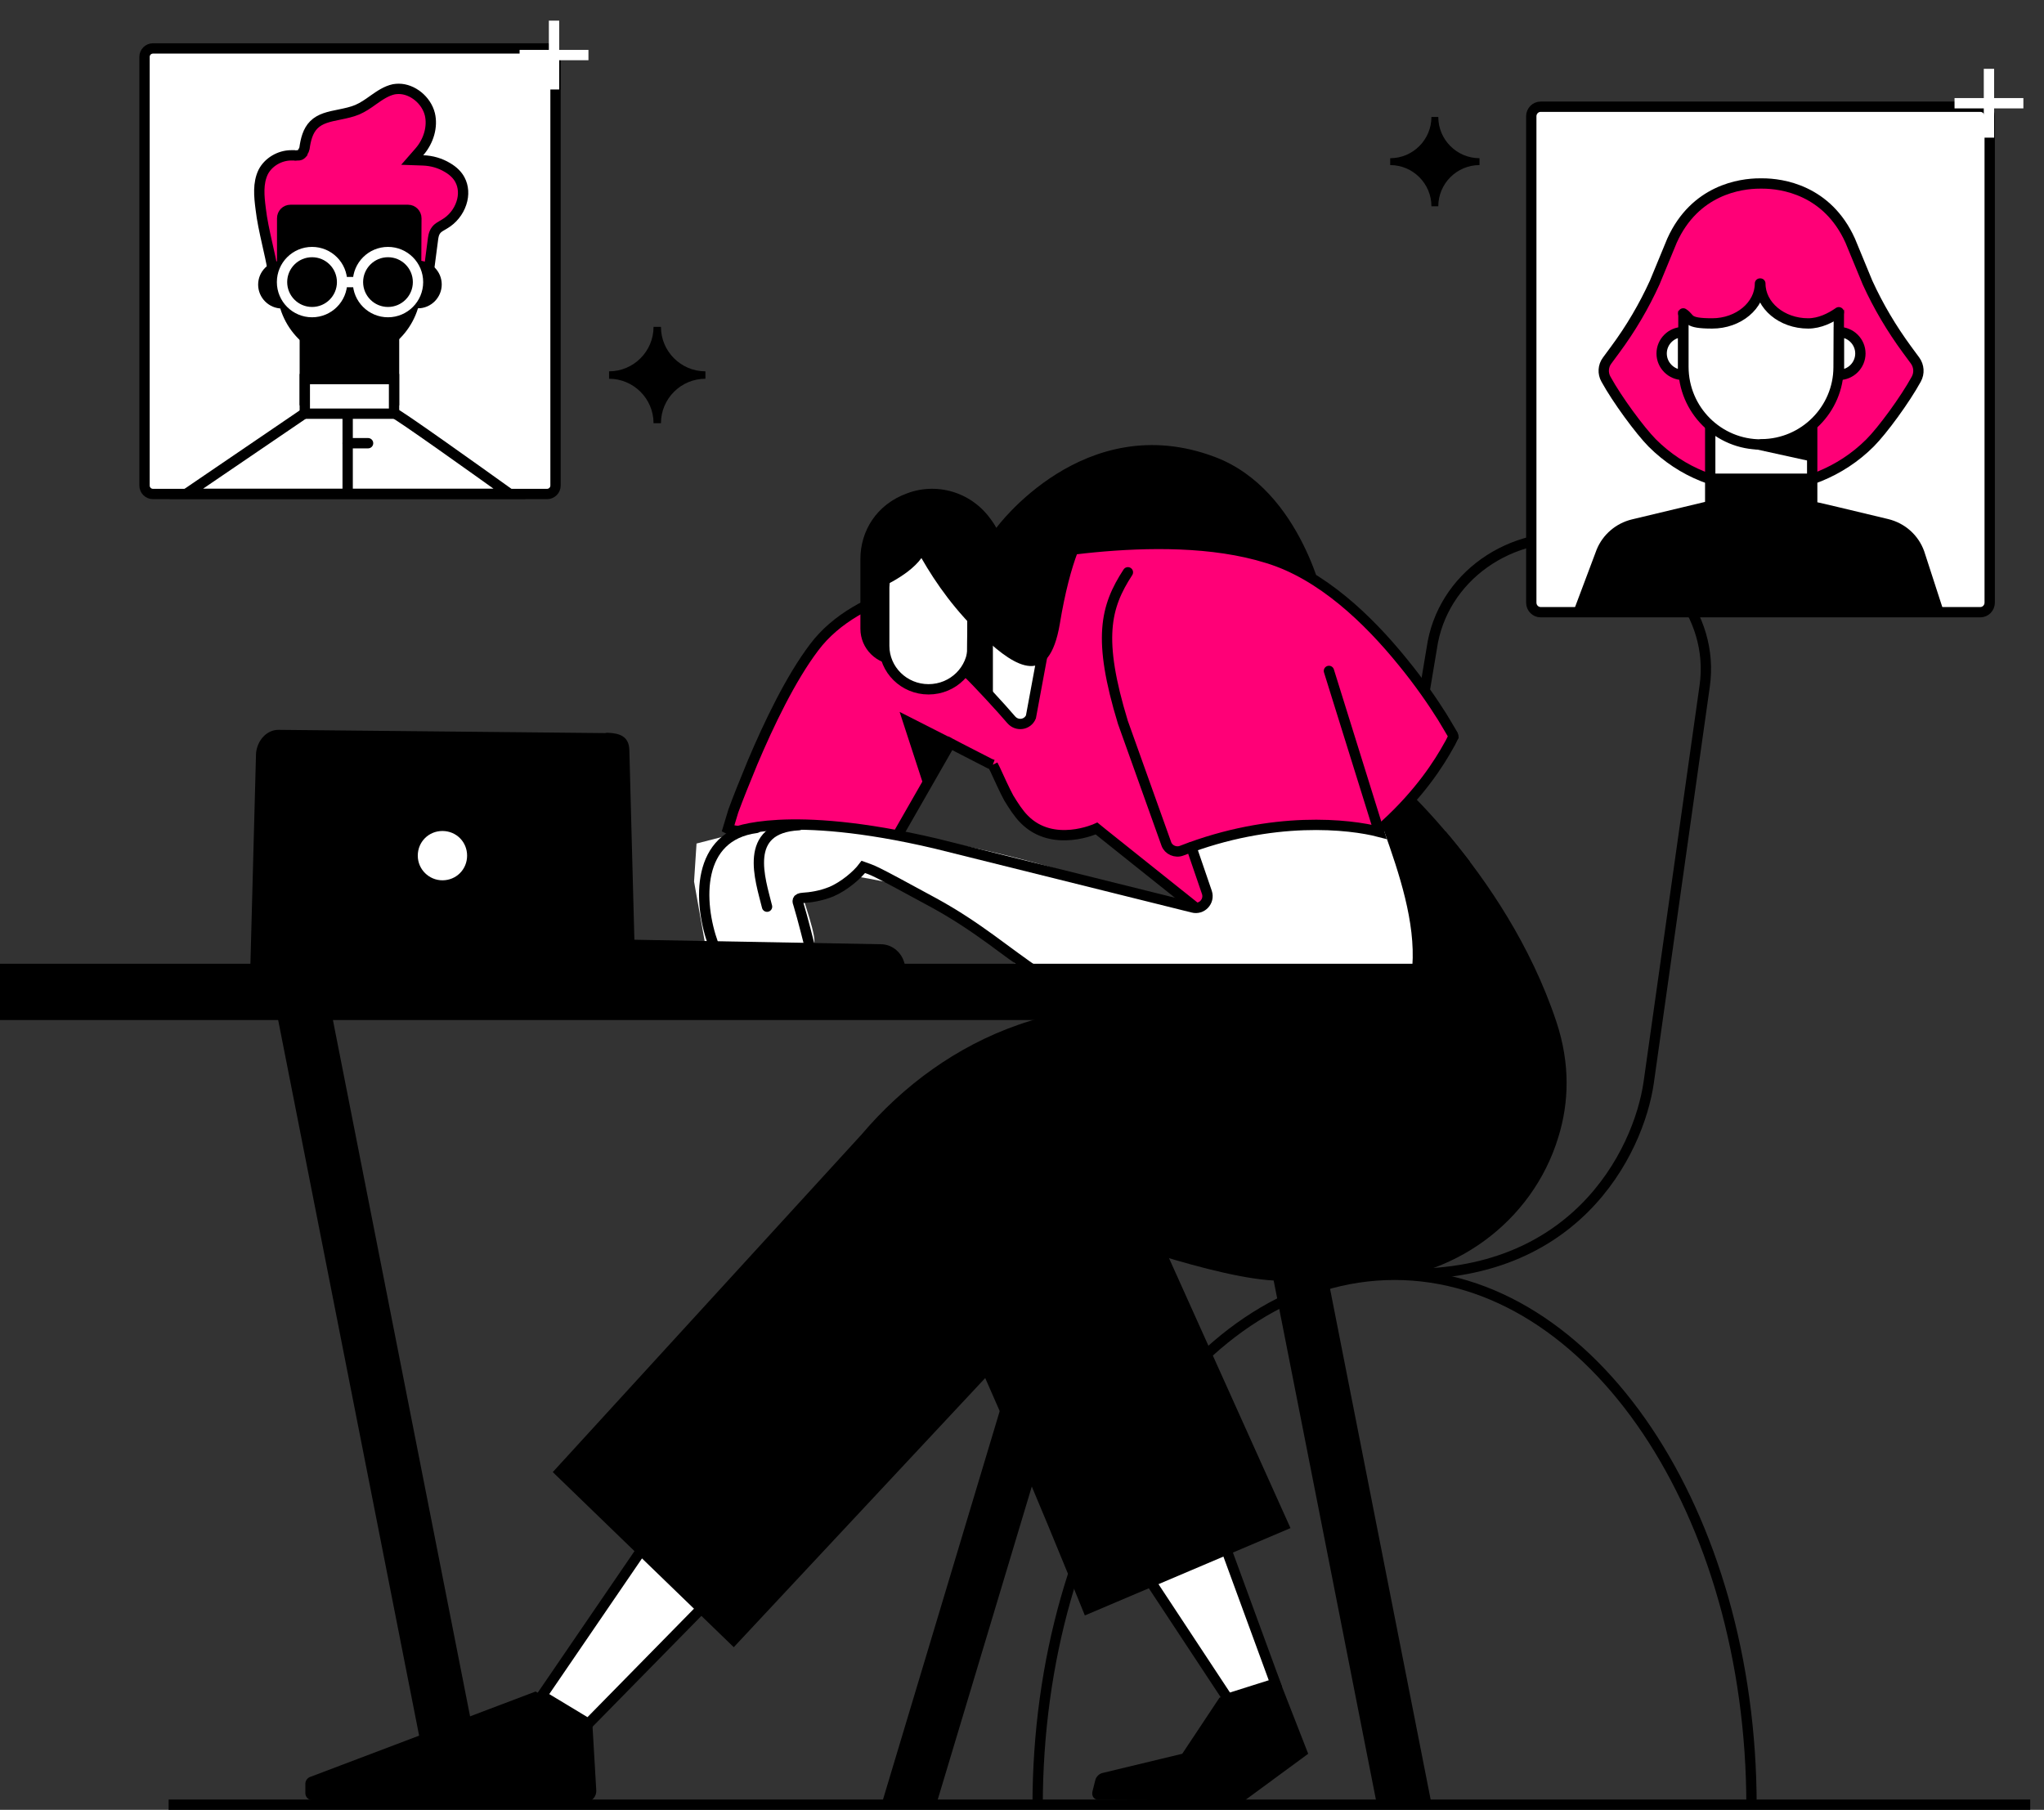 <svg width="594" height="526" viewBox="0 0 594 526" fill="none" xmlns="http://www.w3.org/2000/svg">
<rect x="0" y="0" width="594" height="526" fill="#333333" stroke="none"/>
<path d="M403.569 370.021C457.378 373.422 476.205 334.797 479.12 314.634L495.396 199.365C498.311 178.838 482.764 159.646 460.9 156.61C439.037 153.573 418.995 167.784 416.08 188.433L410.857 219.649" stroke="black" stroke-width="3"/>
<path d="M169.995 523.916L90.8 523.187C89.707 523.187 88.735 522.337 88.735 521.122V518.45C88.735 517.6 89.221 516.871 89.95 516.506L155.662 491.606L172.181 501.566L173.274 520.272C173.396 522.215 171.938 523.794 169.995 523.673V523.916Z" fill="black"/>
<path d="M289.515 153.452C289.515 153.452 315.022 118.47 353.04 132.803C378.548 142.398 385.107 176.165 385.107 176.165L314.293 189.283L289.515 153.452C284.049 143.127 268.623 146.285 268.623 146.285C260.849 147.5 253.926 154.666 253.926 162.44V186.004C253.926 191.713 258.541 196.45 264.372 196.45C276.032 196.45 285.385 186.976 285.385 175.437" fill="black"/>
<path d="M203.641 467.678L190.28 444.843L157.484 492.821L170.967 500.959L203.641 467.678Z" fill="white" stroke="black" stroke-width="3"/>
<path d="M361.785 523.43L319.151 523.066C317.937 523.066 317.208 521.972 317.451 520.758L318.301 517.357C318.544 516.385 319.394 515.535 320.366 515.292L343.566 509.705L354.376 493.429L371.021 486.26L380.172 509.705L361.664 523.309L361.785 523.43Z" fill="black"/>
<path d="M355.105 446.543L330.448 453.71L356.806 493.671L370.653 489.299L354.984 446.543H355.105Z" fill="white" stroke="black" stroke-width="3"/>
<path d="M213.235 478.731L160.642 427.838L250.403 329.695C262.55 315.363 278.097 304.067 295.831 297.872C315.143 291.07 324.739 294.957 345.266 300.18L373.325 307.346L213.235 478.731Z" fill="black"/>
<path d="M313.322 322.651C302.997 312.934 286.6 313.784 277.247 324.473C267.165 336.133 262.307 353.259 270.202 366.985C283.077 389.213 315.265 469.5 315.265 469.5L375.025 444.114L332.391 349.373C327.897 339.291 321.338 330.181 313.322 322.651Z" fill="black"/>
<path d="M404.42 257.546C404.42 257.546 414.866 249.408 420.089 241.634C422.396 244.307 424.704 247.222 427.133 250.38C427.133 250.38 414.137 266.291 402.476 271.393C390.816 276.494 398.711 263.498 398.711 263.498L404.541 257.668L404.42 257.546Z" fill="black"/>
<path d="M314.78 357.389C314.78 357.389 354.499 372.208 371.99 372.208H395.797C421.911 372.208 445.354 355.325 452.884 330.424C455.921 320.586 456.407 309.29 452.277 296.901C437.459 252.445 401.505 222.686 401.505 222.686L333.486 275.766L314.78 357.268V357.389Z" fill="black"/>
<path d="M217.73 241.634C216.758 241.877 212.385 241.391 211.535 240.906L213.114 235.683C214.45 232.039 216.394 227.18 218.702 221.593C223.439 210.418 229.755 197.179 236.557 188.19C242.994 179.566 253.197 174.586 262.064 171.793C266.437 170.335 270.324 169.485 273.239 168.999C274.696 168.756 275.789 168.513 276.64 168.513H277.49H277.733C277.733 168.513 278.097 168.513 278.097 168.392H278.462L291.458 163.412H291.823C292.066 163.29 292.673 163.169 293.28 163.047C294.616 162.683 296.56 162.319 298.868 161.833C303.605 160.861 310.285 159.768 317.937 159.039C333.242 157.581 352.433 157.217 368.345 162.197C384.014 166.934 397.617 180.052 407.577 192.32C412.558 198.393 416.444 204.102 419.117 208.353C420.453 210.54 421.424 212.24 422.153 213.455C422.153 213.698 422.396 213.941 422.396 214.062C422.032 214.669 421.667 215.641 421.06 216.613C419.724 219.042 417.538 222.686 414.501 226.694C408.428 234.711 398.711 244.792 384.135 253.052L348.148 264.355L320.61 242.363L318.666 240.784C318.666 240.784 306.034 246.614 297.653 238.112C295.952 236.411 294.495 234.104 293.159 231.917C292.007 229.844 290.115 225.629 289.239 223.729L288.807 222.866C288.658 222.569 288.524 222.302 288.507 222.266L287.693 221.957L278.705 217.342L276.154 216.005L274.696 218.556L255.991 251.23H255.019C253.319 251.108 250.889 251.108 248.096 250.866C242.508 250.38 235.585 249.408 229.876 247.465C223.439 245.157 221.131 243.456 217.73 241.634Z" fill="#FF0077"/>
<path d="M288.507 222.266C288.545 222.348 289.191 223.626 289.239 223.729M288.507 222.266L289.239 223.729M288.507 222.266L287.693 221.957L278.705 217.342L276.154 216.005L274.696 218.556L255.991 251.23H255.019C253.319 251.108 250.889 251.108 248.096 250.866C242.508 250.38 235.585 249.408 229.876 247.465C223.439 245.157 221.131 243.456 217.73 241.634C216.758 241.877 212.385 241.391 211.535 240.906L213.114 235.683C214.45 232.039 216.394 227.18 218.702 221.593C223.439 210.418 229.755 197.179 236.557 188.19C242.994 179.566 253.197 174.586 262.064 171.793C266.437 170.335 270.324 169.485 273.239 168.999C274.696 168.756 275.789 168.513 276.64 168.513C277.004 168.513 277.247 168.513 277.49 168.513H277.733C277.733 168.513 278.097 168.513 278.097 168.392H278.462L291.458 163.412C291.58 163.412 291.701 163.412 291.823 163.412C292.066 163.29 292.673 163.169 293.28 163.047C294.616 162.683 296.56 162.319 298.868 161.833C303.605 160.861 310.285 159.768 317.937 159.039C333.242 157.581 352.433 157.217 368.345 162.197C384.014 166.934 397.617 180.052 407.578 192.32C412.558 198.393 416.444 204.102 419.117 208.353C420.453 210.54 421.424 212.24 422.153 213.455C422.153 213.698 422.396 213.941 422.396 214.062C422.032 214.669 421.667 215.641 421.06 216.613C419.724 219.042 417.538 222.686 414.501 226.694C408.428 234.711 398.711 244.792 384.135 253.052L348.148 264.355L320.61 242.363L318.666 240.784C318.666 240.784 306.034 246.614 297.653 238.112C295.952 236.411 294.495 234.104 293.159 231.917C292.007 229.844 290.115 225.629 289.239 223.729" stroke="black" stroke-width="3"/>
<path d="M260.485 193.17C254.776 193.17 250.039 188.555 250.039 182.724V162.44C250.039 154.545 254.533 146.65 263.643 143.37C272.631 139.969 283.927 143.127 289.515 153.452L281.62 175.315C281.62 186.976 272.145 196.328 260.606 196.328" fill="black"/>
<path d="M346.118 245.278L351.116 259.904C351.966 261.969 350.336 263.236 348.149 262.871C339.647 261.535 323.647 257.789 310.772 253.659C292.917 248.072 267.895 242.849 260.729 242.849C253.562 242.849 245.667 246.007 244.088 249.772C242.509 253.538 246.396 254.388 246.396 254.388C246.396 254.388 264.373 256.696 271.418 261.069C277.977 265.198 284.779 271.393 294.01 279.167C304.577 288.155 347.454 326.537 384.379 312.326C421.304 298.115 410.979 266.17 402.234 241.513C377.82 236.168 346.482 245.886 346.482 245.886V245.035C346.361 245.035 346.239 245.157 346.239 245.157L346.118 245.278Z" fill="white"/>
<path d="M370.289 292.163H354.377L399.926 523.43H415.838L370.289 292.163Z" fill="black"/>
<path d="M325.955 292.163H341.866L272.389 523.43H256.478L325.955 292.163Z" fill="black"/>
<path d="M276.5 214.555L261.438 206.903L268.605 228.888L276.5 214.676V214.555Z" fill="black"/>
<path d="M305.912 174.222L299.596 208.353C298.624 210.661 295.587 211.147 293.887 209.204C291.215 206.045 284.048 198.272 281.376 195.721C276.396 191.348 287.571 184.303 287.571 184.303L304.454 179.566" fill="white"/>
<path d="M305.912 174.222L299.596 208.353C298.624 210.661 295.587 211.147 293.887 209.204C291.215 206.045 284.048 198.272 281.376 195.721C276.396 191.348 287.571 184.303 287.571 184.303L304.454 179.566" stroke="black" stroke-width="3"/>
<path d="M282.592 187.583V157.46H270.81C263.279 157.46 257.084 163.412 256.963 170.7V170.942V187.704C256.963 194.628 262.672 200.337 269.838 200.337C277.004 200.337 282.713 194.628 282.713 187.704L282.592 187.583Z" fill="white" stroke="black" stroke-width="3"/>
<path d="M253.804 171.671C253.804 171.671 263.643 167.906 267.772 162.197C272.024 169.606 277.732 177.744 286.113 185.518C295.223 194.02 304.819 199.851 307.977 181.388C311.013 162.926 315.386 154.059 318.301 151.508C321.216 149.079 289.393 153.452 289.393 153.452C289.393 153.452 276.275 151.63 269.473 152.601C259.513 154.18 256.233 158.067 254.897 162.683C253.804 166.448 253.683 171.55 253.683 171.55L253.804 171.671Z" fill="black"/>
<path d="M202.426 245.157L225.758 239.135L262.105 242.102L247.246 255.117C250.283 255.117 239.837 262.89 233.399 260.34C232.549 259.368 238.136 273.822 236.314 274.551L205.341 276.737L201.697 256.21L202.426 245.035V245.157Z" fill="white"/>
<path d="M175.843 213.06L81.083 212.118C77.682 211.997 74.767 215.034 74.403 218.92L72.702 282.81C72.459 286.09 74.645 289.005 77.439 289.005H178.011C181.655 289.005 184.692 285.483 184.57 281.11L182.891 217.944C182.769 213.936 179.975 213.088 176.574 212.966H176.311L175.843 213.06Z" fill="black"/>
<path d="M160.277 269.814L101.975 267.627L99.06 281.231H161.735L160.277 269.814Z" fill="black"/>
<path d="M182.992 273.093L255.992 274.429C259.029 274.429 261.701 276.494 262.673 279.409L263.28 281.353H180.685L182.992 273.093Z" fill="black"/>
<path d="M95.903 292.163H79.991L125.54 523.43H141.452L95.903 292.163Z" fill="black"/>
<path d="M128.576 255.846C124.689 255.846 121.409 252.688 121.409 248.679C121.409 244.671 124.567 241.513 128.576 241.513C132.584 241.513 135.742 244.671 135.742 248.679C135.742 252.688 132.584 255.846 128.576 255.846Z" fill="white"/>
<path d="M301.904 283.053C292.43 276.737 284.292 269.449 271.417 262.405C252.468 252.08 254.169 253.173 250.889 251.959C249.067 254.388 245.302 257.546 241.658 259.125C238.379 260.461 235.342 260.826 233.399 260.947C231.455 261.068 231.698 261.919 232.063 262.89C233.156 266.413 235.464 275.644 235.464 275.644" stroke="black" stroke-width="3"/>
<path d="M213.153 242.019C213.153 242.019 228.54 234.954 271.902 245.157C271.902 245.157 334.821 260.825 346.603 263.741C349.275 264.469 351.583 261.919 350.732 259.368L346.238 246.25" stroke="black" stroke-width="3" stroke-linecap="round"/>
<path d="M301.54 524.887C301.54 439.62 347.939 370.507 405.27 370.507C462.601 370.507 509 439.62 509 524.887" stroke="black" stroke-width="3"/>
<path d="M386.199 194.992L400.775 241.756C392.394 239.569 369.923 236.897 343.444 247.222C341.622 247.95 339.557 246.979 338.95 245.278L326.318 209.932C318.908 185.64 321.216 176.408 327.775 166.327" stroke="black" stroke-width="3" stroke-linecap="round"/>
<path d="M415.352 295.443H306.885V322.65H415.352V295.443Z" fill="black"/>
<path d="M232.176 239.824C215.656 240.674 220.966 255.617 222.909 263.512" stroke="black" stroke-width="3" stroke-linecap="round"/>
<path d="M219.825 240.618C202.334 242.926 202.791 262.04 207.285 274.429" stroke="black" stroke-width="3" stroke-linecap="round"/>
<path d="M412.329 280.093L0 280.093V296.46L416.676 296.46L412.329 280.093Z" fill="black"/>
<path d="M288.543 180.659V203.495L281.134 195.599C280.77 195.235 281.256 178.125 281.134 177.639L288.665 180.538L288.543 180.659Z" fill="black"/>
<path d="M158.987 14.078H44.452C43.098 14.078 42 15.176 42 16.53V141.117C42 142.471 43.098 143.568 44.452 143.568H158.987C160.341 143.568 161.439 142.471 161.439 141.117V16.53C161.439 15.176 160.341 14.078 158.987 14.078Z" fill="white" stroke="black" stroke-width="3" stroke-miterlimit="10"/>
<path d="M84.655 45.144C84.98 45.144 85.257 45.144 85.491 45.144C85.588 45.168 85.669 45.178 85.695 45.181L85.695 45.181L85.788 45.193H85.881H85.979C86.127 45.193 86.271 45.18 86.41 45.155C86.453 45.154 86.496 45.153 86.535 45.152C86.576 45.151 86.615 45.15 86.649 45.15C86.676 45.149 86.713 45.148 86.742 45.147C86.75 45.146 86.765 45.145 86.782 45.144C86.791 45.144 86.806 45.143 86.824 45.141C86.835 45.14 86.878 45.136 86.933 45.127C86.955 45.123 87.025 45.112 87.112 45.086C87.159 45.072 87.28 45.026 87.352 44.993C87.475 44.925 87.799 44.657 87.967 44.433C88.006 44.338 88.033 44.223 88.049 44.097C88.26 43.798 88.409 43.459 88.48 43.105L88.488 43.064L88.494 43.022C88.834 40.639 89.428 38.05 91.207 36.271C93.037 34.441 95.591 33.906 98.629 33.298L98.629 33.298L98.637 33.297C98.703 33.283 98.769 33.27 98.835 33.256C100.416 32.931 102.204 32.564 103.818 31.887L103.826 31.884L103.834 31.88C105.465 31.173 106.949 30.158 108.376 29.125C110.408 27.688 112.265 26.418 114.451 25.947C114.953 25.865 115.401 25.826 115.888 25.826C119.854 25.826 123.898 29.08 124.923 33.213C125.772 36.745 124.632 40.962 121.867 44.128L119.793 46.503L122.945 46.614C125.493 46.703 127.939 47.418 130.066 48.703L130.073 48.707L130.08 48.711C131.802 49.727 132.998 50.958 133.676 52.274L133.681 52.282L133.685 52.291C134.699 54.197 134.891 56.657 134.079 59.048L134.077 59.055L134.074 59.063C133.257 61.559 131.484 63.765 129.202 65.099L129.164 65.121L129.127 65.146C129.105 65.161 129.067 65.183 128.97 65.239L128.957 65.246C128.89 65.284 128.786 65.344 128.682 65.411C128.629 65.441 128.571 65.475 128.509 65.51C128.29 65.635 128.025 65.786 127.799 65.934C127.483 66.14 127.098 66.425 126.781 66.826C126.329 67.378 126.117 68.024 125.999 68.526C125.891 68.985 125.832 69.462 125.789 69.813C125.784 69.854 125.78 69.893 125.775 69.93C125.775 69.932 125.775 69.933 125.774 69.934L124.403 80.418L124.39 80.515V80.613V80.614V80.615V80.615V80.616V80.617V80.618V80.619V80.62V80.621V80.622V80.623V80.623V80.624V80.625V80.626V80.627V80.628V80.629V80.63V80.631V80.632V80.632V80.633V80.634V80.635V80.636V80.637V80.638V80.639V80.64V80.641V80.642V80.643V80.644V80.644V80.645V80.646V80.647V80.648V80.649V80.65V80.651V80.652V80.653V80.654V80.655V80.656V80.657V80.658V80.659V80.66V80.661V80.662V80.663V80.664V80.665V80.666V80.667V80.668V80.669V80.67V80.671V80.672V80.673V80.674V80.675V80.676V80.677V80.678V80.679V80.68V80.681V80.682V80.683V80.684V80.685V80.686V80.687V80.688V80.689V80.69V80.691V80.692V80.693V80.694V80.695V80.696V80.697V80.698V80.699V80.7V80.701V80.703V80.704V80.705V80.706V80.707V80.708V80.709V80.71V80.711V80.712V80.713V80.714V80.715V80.716V80.718V80.719V80.72V80.721V80.722V80.723V80.724V80.725V80.726V80.727V80.728V80.73V80.731V80.732V80.733V80.734V80.735V80.736V80.737V80.739V80.74V80.741V80.742V80.743V80.744V80.745V80.746V80.748V80.749V80.75V80.751V80.752V80.753V80.755V80.756V80.757V80.758V80.759V80.76V80.761V80.763V80.764V80.765V80.766V80.767V80.769V80.77V80.771V80.772V80.773V80.775V80.776V80.777V80.778V80.779V80.78V80.782V80.783V80.784V80.785V80.786V80.788V80.789V80.79V80.791V80.793V80.794V80.795V80.796V80.797V80.799V80.8V80.801V80.802V80.803V80.805V80.806V80.807V80.808V80.81V80.811V80.812V80.813V80.815V80.816V80.817V80.818V80.82V80.821V80.822V80.823V80.825V80.826V80.827V80.829V80.83V80.831V80.832V80.834V80.835V80.836V80.837V80.839V80.84V80.841V80.843V80.844V80.845V80.847V80.848V80.849V80.85V80.852V80.853V80.854V80.856V80.857V80.858V80.859V80.861V80.862V80.863V80.865V80.866V80.867V80.869V80.87V80.871V80.873V80.874V80.875V80.877V80.878V80.879V80.881V80.882V80.883V80.885V80.886V80.887V80.889V80.89V80.891V80.893V80.894V80.895V80.897V80.898V80.9V80.901V80.902V80.904V80.905V80.906V80.908V80.909V80.911V80.912V80.913V80.915V80.916V80.918V80.919V80.92V80.922V80.923V80.924V80.926V80.927V80.929V80.93V80.931V80.933V80.934V80.936V80.937V80.938V80.94V80.941V80.943V80.944V80.945V80.947V80.948V80.95V80.951V80.953V80.954V80.955V80.957V80.958V80.96V80.961V80.963V80.964V80.966V80.967V80.968V80.97V80.971V80.973V80.974V80.976V80.977V80.978V80.98V80.981V80.983V80.984V80.986V80.987V80.989V80.99V80.992V80.993V80.995V80.996V80.998V80.999V81.001V81.002V81.003V81.005V81.006V81.008V81.009V81.011V81.012V81.014V81.015V81.017V81.018V81.02V81.021V81.023V81.024V81.026V81.027V81.029V81.03V81.032V81.033V81.035V81.036V81.038V81.039V81.041V81.042V81.044V81.046V81.047V81.049V81.05V81.052V81.053V81.055V81.056V81.058V81.059V81.061V81.062V81.064V81.065V81.067V81.069V81.07V81.072V81.073V81.075V81.076V81.078V81.079V81.081V81.082V81.084V81.085V81.087V81.089V81.09V81.092V81.093V81.095V81.097V81.098V81.1V81.101V81.103V81.104V81.106V81.108V81.109V81.111V81.112V81.114V81.115V81.117V81.119V81.12V81.122V81.123V81.125V81.126V81.128V81.13V81.131V81.133V81.135V81.136V81.138V81.139V81.141V81.143V81.144V81.146V81.147V81.149V81.151V81.152V81.154V81.156V81.157V81.159V81.16V81.162V81.164V81.165V81.167V81.168V81.17V81.172V81.173V81.175V81.177V81.178V81.18V81.181V81.183V81.185V81.186V81.188V81.19V81.191V81.193V81.195V81.196V81.198V81.2V81.201V81.203V81.205V81.206V81.208V81.21V81.211V81.213V81.215V81.216V81.218V81.22V81.221V81.223V81.225V81.226V81.228V81.23V81.231V81.233V81.235V81.236V81.238V81.24V81.241V81.243V81.245V81.246V81.248V81.25V81.251V81.253V81.255V81.257V81.258V81.26V81.262V81.263V81.265V81.267V81.269V81.27V81.272V81.274V81.274C124.365 82.014 124.314 82.739 124.137 83.293C124.019 83.661 123.909 83.78 123.838 83.82H123.837H123.837H123.836H123.835H123.835H123.834H123.834H123.833H123.833H123.832H123.831H123.831H123.83H123.83H123.829H123.829H123.828H123.827H123.827H123.826H123.826H123.825H123.825H123.824H123.823H123.823H123.822H123.822H123.821H123.821H123.82H123.819H123.819H123.818H123.818H123.817H123.816H123.816H123.815H123.815H123.814H123.814H123.813H123.812H123.812H123.811H123.811H123.81H123.81H123.809H123.808H123.808H123.807H123.807H123.806H123.806H123.805H123.804H123.804H123.803H123.803H123.802H123.802H123.801H123.8H123.8H123.799H123.799H123.798H123.798H123.797H123.796H123.796H123.795H123.795H123.794H123.794H123.793H123.792H123.792H123.791H123.791H123.79H123.789H123.789H123.788H123.788H123.787H123.787H123.786H123.785H123.785H123.784H123.784H123.783H123.783H123.782H123.781H123.781H123.78H123.78H123.779H123.779H123.778H123.777H123.777H123.776H123.776H123.775H123.775H123.774H123.773H123.773H123.772H123.772H123.771H123.771H123.77H123.769H123.769H123.768H123.768H123.767H123.767H123.766H123.765H123.765H123.764H123.764H123.763H123.762H123.762H123.761H123.761H123.76H123.76H123.759H123.758H123.758H123.757H123.757H123.756H123.756H123.755H123.754H123.754H123.753H123.753H123.752H123.752H123.751H123.75H123.75H123.749H123.749H123.748H123.748H123.747H123.746H123.746H123.745H123.745H123.744H123.744H123.743H123.742H123.742H123.741H123.741H123.74H123.74H123.739H123.738H123.738H123.737H123.737H123.736H123.735H123.735H123.734H123.734H123.733H123.733C123.538 83.82 123.216 83.727 122.709 83.35C122.227 82.992 121.732 82.498 121.165 81.909C121.014 81.706 120.87 81.562 120.784 81.476L120.782 81.474L120.773 81.464L112.206 72.751C110.877 71.375 109.07 69.523 106.812 68.75L106.793 68.744L106.774 68.738C105.841 68.446 104.808 68.277 103.63 68.277H103.562C103.113 68.277 102.823 68.277 102.584 68.293C102.331 68.309 102.127 68.343 101.897 68.382C101.889 68.383 101.88 68.385 101.872 68.386C95.965 68.906 90.357 70.99 85.092 73.037L83.699 73.579L84.236 74.974C84.847 76.561 85.445 78.15 86.046 79.745L86.047 79.747C86.575 81.147 87.104 82.551 87.642 83.957L82.659 84.867C82.492 84.889 82.316 84.92 82.19 84.943C82.146 84.95 82.109 84.957 82.08 84.962C81.924 84.988 81.835 84.997 81.762 84.997H81.141L81.138 84.999C80.66 84.806 80.313 84.307 80.001 83.596C79.537 82.512 79.486 81.592 79.438 80.481C79.436 79.787 79.382 79.014 79.215 78.22C78.816 75.93 78.271 73.504 77.734 71.163C77.706 71.035 77.677 70.908 77.649 70.78C76.887 67.353 76.119 63.899 75.751 60.637L75.75 60.626L75.749 60.616C75.3 57.075 74.903 53.262 76.487 49.999C77.938 47.148 81.228 45.144 84.655 45.144Z" fill="#FF0077" stroke="black" stroke-width="3"/>
<path d="M114.515 99.146H88.578V116.307H114.515V99.146Z" fill="black" stroke="black" stroke-width="3"/>
<path d="M97.404 106.403L114.81 110.178V101.059L97.404 106.403Z" fill="black"/>
<path d="M148.151 143.568C148.128 143.552 148.105 143.536 148.082 143.519C138.528 136.673 115.298 120.083 114.516 120.083H88.579L54.159 143.519" fill="white"/>
<path d="M148.151 143.568C148.128 143.552 148.105 143.536 148.082 143.519M148.082 143.519C138.528 136.673 115.298 120.083 114.516 120.083H88.579L54.159 143.519H148.082Z" stroke="black" stroke-width="3"/>
<path d="M101.572 103.068C90.796 103.166 82 94.292 82 83.309V63.452C82 62.079 83.063 61 84.416 61H118.584C119.937 61 121 62.128 121 63.452L120.903 83.407C120.855 94.194 112.253 102.921 101.621 103.019L101.572 103.068Z" fill="black" stroke="black" stroke-width="3"/>
<path d="M81.959 88.164C78.968 88.164 76.517 85.712 76.517 82.721C76.517 79.73 78.968 77.279 81.959 77.279V88.164Z" fill="black" stroke="black" stroke-width="3"/>
<path d="M121.429 77.23C124.42 77.23 126.871 79.681 126.871 82.672C126.871 85.663 124.42 88.115 121.429 88.115V77.23Z" fill="black" stroke="black" stroke-width="3"/>
<path d="M101.032 116.748V143.568" stroke="black" stroke-width="3"/>
<path d="M114.515 110.178H88.578V120.23H114.515V110.178Z" fill="white" stroke="black" stroke-width="3"/>
<path d="M101.032 128.81H106.965" stroke="black" stroke-width="3" stroke-linecap="round"/>
<path d="M90.686 90.713C95.507 90.713 99.414 86.806 99.414 81.986C99.414 77.166 95.507 73.258 90.686 73.258C85.866 73.258 81.959 77.166 81.959 81.986C81.959 86.806 85.866 90.713 90.686 90.713Z" stroke="white" stroke-width="3" stroke-miterlimit="10"/>
<path d="M112.751 90.713C117.571 90.713 121.478 86.806 121.478 81.986C121.478 77.166 117.571 73.258 112.751 73.258C107.931 73.258 104.023 77.166 104.023 81.986C104.023 86.806 107.931 90.713 112.751 90.713Z" stroke="white" stroke-width="3" stroke-miterlimit="10"/>
<path d="M99.414 81.986H104.023" stroke="white" stroke-width="3" stroke-miterlimit="10"/>
<mask id="path-52-inside-1_189_3822" fill="white">
<rect x="144.253" width="32.602" height="32.602" rx="2.964"/>
</mask>
<rect x="144.253" width="32.602" height="32.602" rx="2.964" fill="#FF0077" stroke="black" stroke-width="6" mask="url(#path-52-inside-1_189_3822)"/>
<path d="M161.003 6V26.006" stroke="white" stroke-width="3"/>
<path d="M171.006 16.003L151 16.003" stroke="white" stroke-width="3"/>
<path d="M575.486 31.014H447.734C446.224 31.014 445 32.259 445 33.795V175.143C445 176.679 446.224 177.924 447.734 177.924H575.486C576.996 177.924 578.22 176.679 578.22 175.143V33.795C578.22 32.259 576.996 31.014 575.486 31.014Z" fill="white" stroke="black" stroke-width="3" stroke-miterlimit="10"/>
<path d="M511.398 141.669C505.741 141.669 500.083 140.605 494.761 138.42C489.439 136.235 484.454 133.042 480.14 128.729C475.827 124.415 467.368 112.596 465.239 107.274L469.385 101.616C473.866 95.51 477.731 89.012 480.868 82.121L485.91 69.909C492.576 55.177 505.741 53.328 511.398 53.328" fill="#FF0077"/>
<path d="M512.183 141.669C517.84 141.669 523.498 140.605 528.82 138.42C534.142 136.235 539.127 133.042 543.441 128.729C547.754 124.415 556.213 112.596 558.342 107.274L554.196 101.616C549.715 95.51 545.85 89.012 542.713 82.121L537.671 69.909C531.005 55.177 517.84 53.328 512.183 53.328" fill="#FF0077"/>
<path d="M526.636 121.559H497.002V175.728H526.636V121.559Z" fill="white" stroke="black" stroke-width="3"/>
<path d="M506.749 129.793L526.636 134.163V123.743L506.749 129.793Z" fill="black"/>
<path d="M564.728 177.297L559.182 160.211C557.501 155.506 553.58 152.032 548.707 150.856C539.912 148.727 526.747 145.59 526.299 145.59H496.665L474.202 150.968C469.609 152.088 465.799 155.338 464.007 159.707L457.396 177.297H564.784H564.728Z" fill="black"/>
<path d="M511.79 109.01C527.167 109.01 539.632 96.545 539.632 81.169C539.632 65.793 527.167 53.328 511.79 53.328C496.414 53.328 483.949 65.793 483.949 81.169C483.949 96.545 496.414 109.01 511.79 109.01Z" fill="#FF0077"/>
<path d="M511.902 129.177C499.41 129.289 489.215 119.15 489.215 106.602V83.914C489.215 82.346 490.447 81.113 492.016 81.113H531.621C533.189 81.113 534.422 82.402 534.422 83.914L534.31 106.714C534.254 119.038 524.282 129.009 511.958 129.121L511.902 129.177Z" fill="white" stroke="black" stroke-width="3"/>
<path d="M511.734 82.402C511.734 88.788 505.516 93.998 497.842 93.998C490.167 93.998 483.949 88.788 483.949 82.402C483.949 76.016 504.172 70.806 511.846 70.806C511.846 70.806 511.734 76.016 511.734 82.402Z" fill="#FF0077"/>
<path d="M511.566 82.402C511.566 88.788 517.784 93.997 525.459 93.997C533.133 93.997 539.351 88.788 539.351 82.402C539.351 76.016 519.129 70.806 511.454 70.806C511.454 70.806 511.566 76.016 511.566 82.402Z" fill="#FF0077"/>
<path d="M534.366 90.748C531.957 92.429 528.82 93.998 525.459 93.998C517.785 93.998 511.567 88.788 511.567 82.402H511.455C511.455 88.788 505.236 93.998 497.562 93.998C489.887 93.998 491.456 92.541 489.159 91.085" stroke="black" stroke-width="3" stroke-linecap="round" stroke-linejoin="round"/>
<path d="M489.103 108.954C485.686 108.954 482.885 106.153 482.885 102.736C482.885 99.319 485.686 96.518 489.103 96.518V108.954Z" fill="white" stroke="black" stroke-width="3"/>
<path d="M534.422 96.518C537.839 96.518 540.64 99.319 540.64 102.736C540.64 106.153 537.839 108.954 534.422 108.954V96.518Z" fill="white" stroke="black" stroke-width="3"/>
<path d="M526.692 137.636H497.002V154.273H526.692V137.636Z" fill="black"/>
<path d="M512.183 141.669C517.841 141.669 523.498 140.605 528.82 138.42C534.142 136.235 539.128 133.042 543.441 128.729C547.082 125.088 553.636 116.125 556.885 110.187C557.838 108.45 557.67 106.377 556.549 104.809L554.196 101.616C549.715 95.51 545.85 89.012 542.713 82.121L537.671 69.909C531.005 55.177 517.841 53.328 512.183 53.328H511.398C505.741 53.328 492.576 55.177 485.91 69.909L480.868 82.121C477.731 89.012 473.866 95.566 469.385 101.616L467.032 104.809C465.855 106.377 465.743 108.506 466.696 110.187C469.945 116.125 476.555 125.088 480.14 128.729C484.454 133.042 489.439 136.291 494.761 138.42C500.083 140.549 505.741 141.669 511.398 141.669" stroke="black" stroke-width="3" stroke-miterlimit="10"/>
<mask id="path-70-inside-2_189_3822" fill="white">
<rect x="561.331" y="14" width="32.602" height="32.602" rx="2.964"/>
</mask>
<rect x="561.331" y="14" width="32.602" height="32.602" rx="2.964" fill="#FF0077" stroke="black" stroke-width="6" mask="url(#path-70-inside-2_189_3822)"/>
<path d="M578.003 20V40.006" stroke="white" stroke-width="3"/>
<path d="M588.006 30.003L568 30.003" stroke="white" stroke-width="3"/>
<path d="M192.077 123H189.923C189.923 115.883 184.117 110.077 177 110.077V107.923C184.117 107.923 189.923 102.117 189.923 95H192.077C192.077 102.117 197.883 107.923 205 107.923V110.077C197.883 110.077 192.077 115.883 192.077 123Z" fill="black"/>
<path d="M417.978 59.959H415.981C415.981 53.361 410.598 47.978 404 47.978V45.981C410.598 45.981 415.981 40.598 415.981 34H417.978C417.978 40.598 423.361 45.981 429.959 45.981V47.978C423.361 47.978 417.978 53.361 417.978 59.959Z" fill="black"/>
<line x1="590" y1="524.5" x2="49" y2="524.5" stroke="black" stroke-width="3"/>
</svg>
